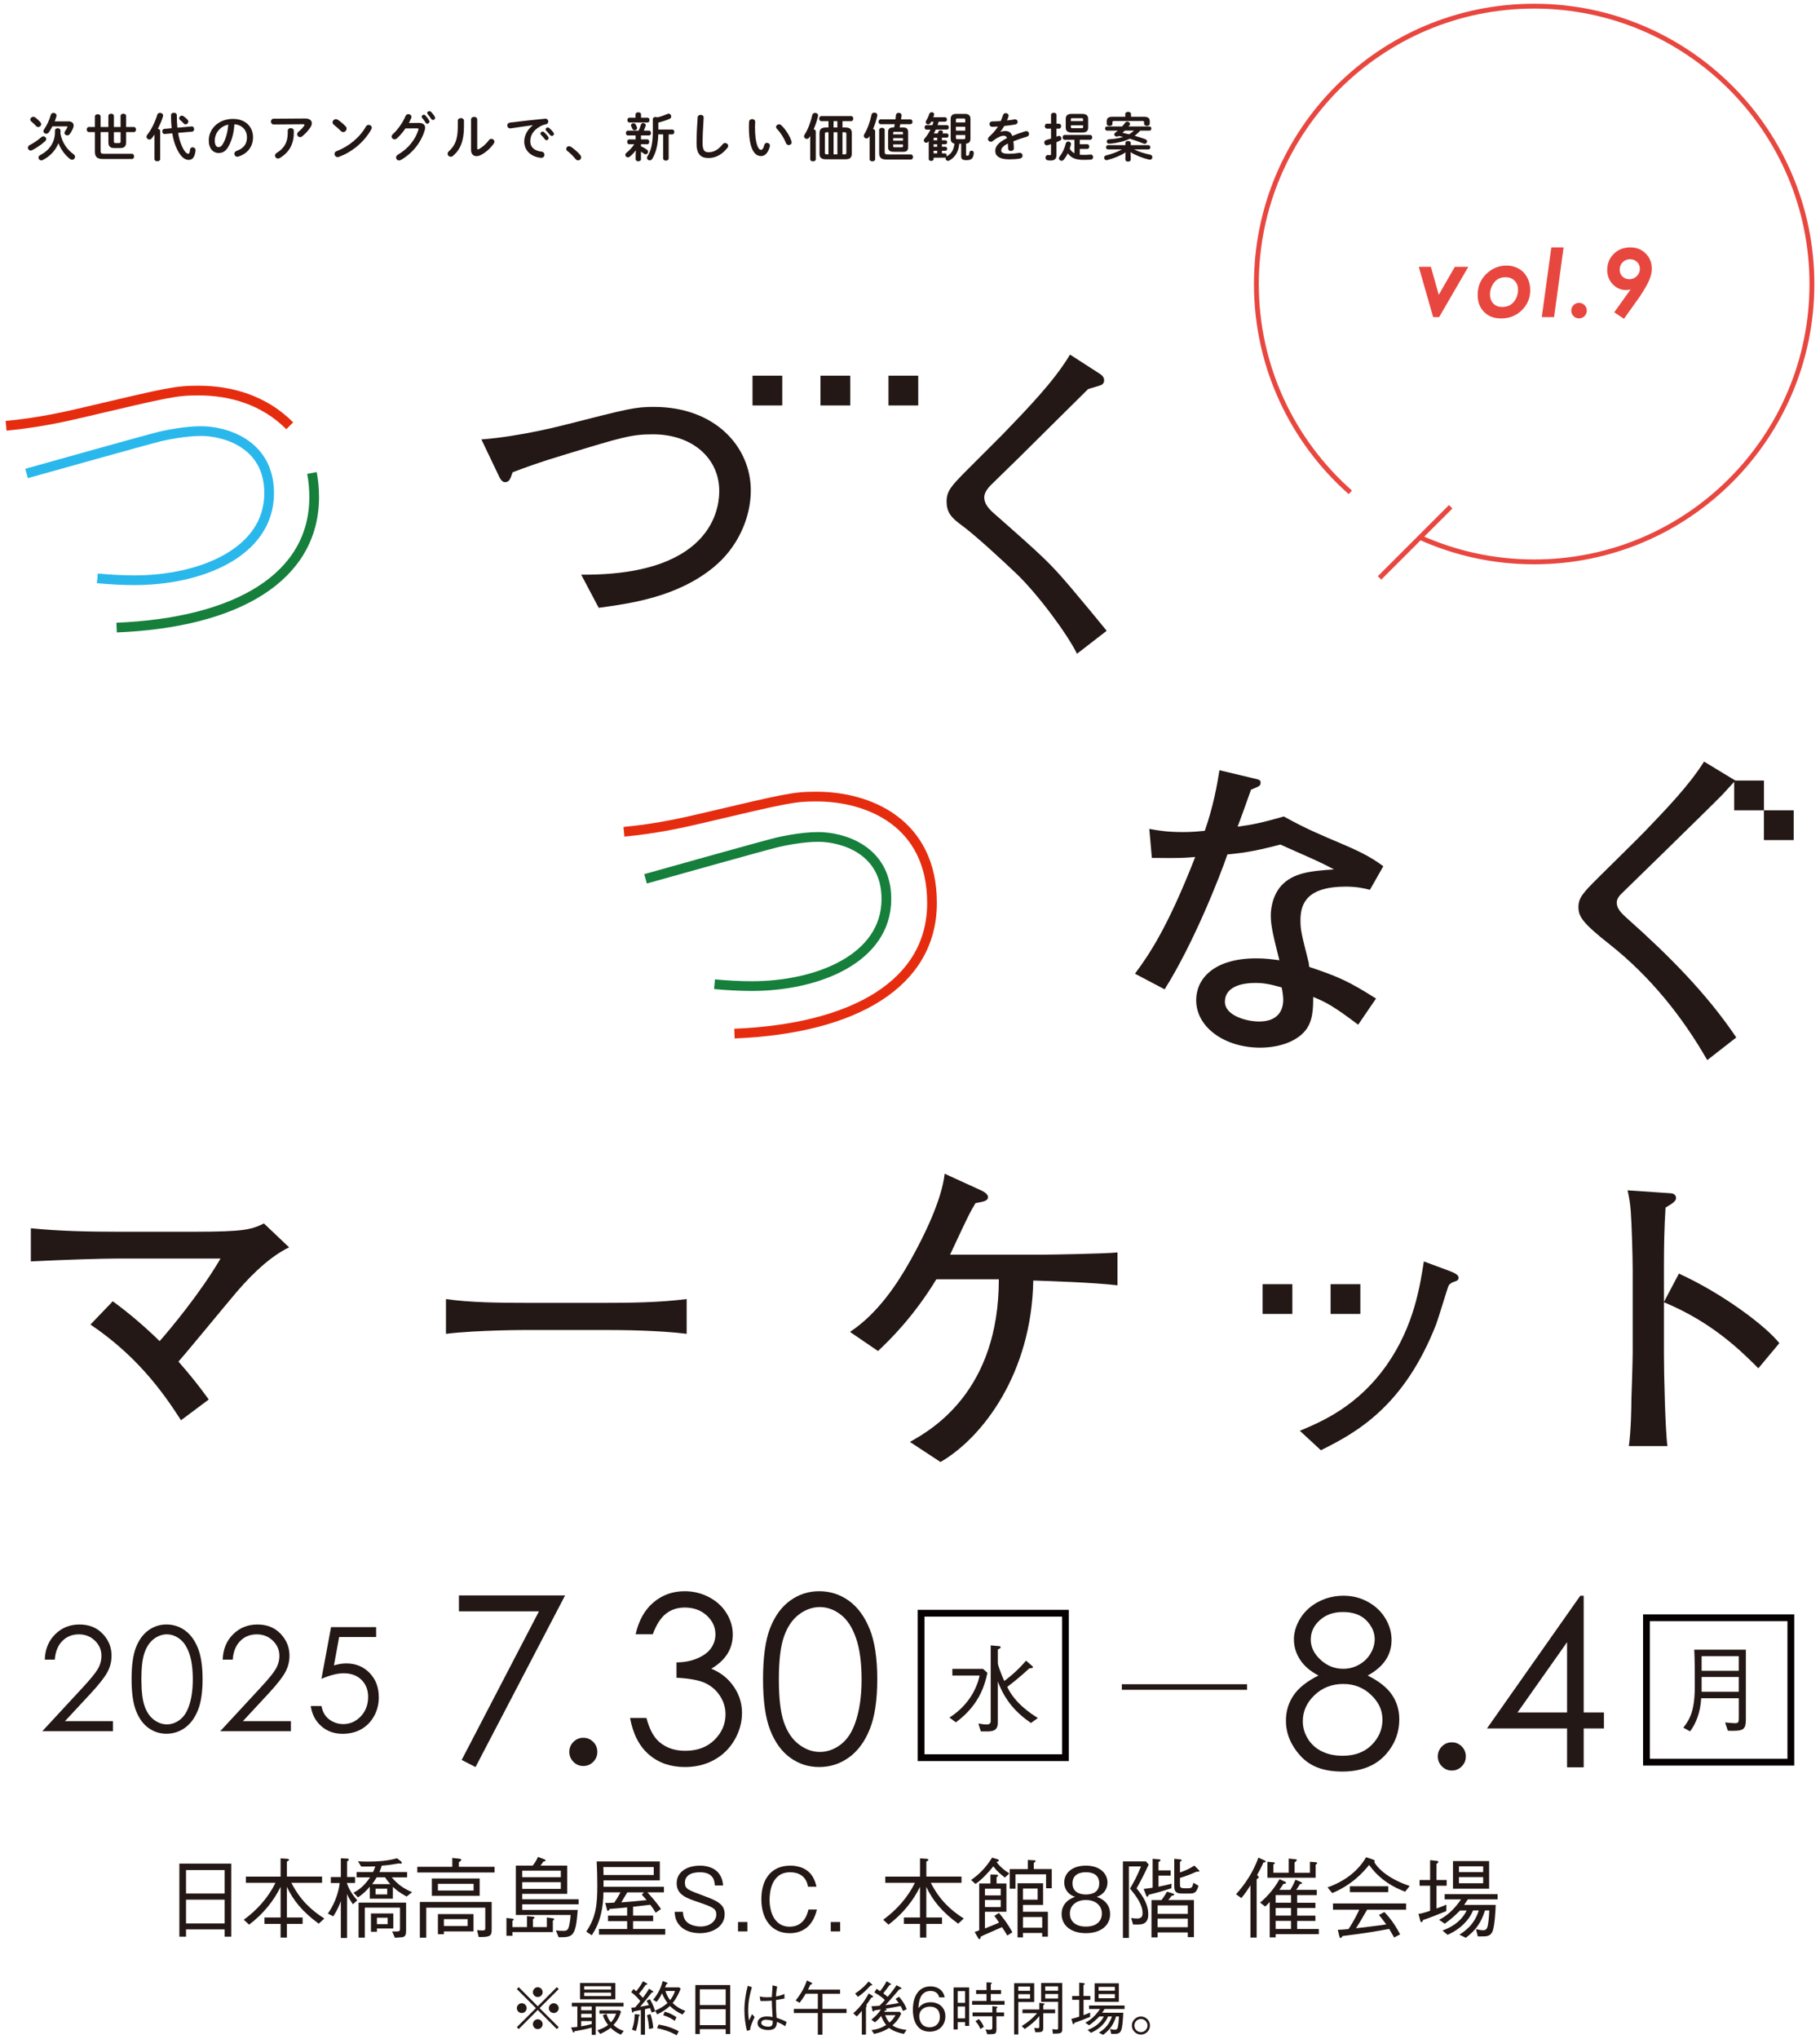 <?xml version="1.0" encoding="UTF-8"?>
<svg id="_レイヤー_1" data-name="レイヤー_1" xmlns="http://www.w3.org/2000/svg" version="1.1" viewBox="0 0 750 840">
  <!-- Generator: Adobe Illustrator 29.6.1, SVG Export Plug-In . SVG Version: 2.1.1 Build 9)  -->
  <defs>
    <style>
      .st0 {
        fill: #060001;
      }

      .st1 {
        stroke: #157f3b;
      }

      .st1, .st2, .st3, .st4, .st5 {
        fill: none;
        stroke-miterlimit: 10;
      }

      .st1, .st4, .st5 {
        stroke-width: 4px;
      }

      .st2 {
        stroke: #e8473f;
        stroke-width: 2px;
      }

      .st6 {
        fill: #231815;
      }

      .st3 {
        stroke: #231815;
        stroke-width: 2.3px;
      }

      .st4 {
        stroke: #e62c0f;
      }

      .st7 {
        fill: #e8473f;
      }

      .st5 {
        stroke: #2ab8ec;
      }

      .st8 {
        fill: #221714;
      }
    </style>
  </defs>
  <g>
    <path class="st2" d="M556.46,202.83c-23.74-20.97-38.72-51.65-38.72-85.82,0-63.22,51.25-114.47,114.47-114.47s114.46,51.25,114.46,114.47-51.25,114.47-114.46,114.47c-16.87,0-32.88-3.65-47.3-10.2"/>
    <line class="st2" x1="597.81" y1="208.78" x2="568.5" y2="238.08"/>
    <g>
      <path class="st7" d="M584.66,109.92h4.99l3.24,11.52,6.64-11.52h5.54l-12.02,20.72h-2.47l-5.92-20.72Z"/>
      <path class="st7" d="M620.8,109.39c1.84,0,3.51.43,5.02,1.28s2.68,2.06,3.51,3.62c.84,1.56,1.26,3.31,1.26,5.26,0,3.22-1.15,5.97-3.45,8.24-2.3,2.27-5.14,3.4-8.53,3.4-2.95,0-5.29-.89-7.05-2.68-1.75-1.78-2.63-4.12-2.63-7,0-3.48,1.19-6.37,3.56-8.66s5.14-3.45,8.3-3.45ZM620.45,114.2c-2.08,0-3.67.75-4.78,2.24-1.11,1.49-1.66,3.11-1.66,4.85,0,1.55.45,2.8,1.36,3.74.91.95,2.11,1.42,3.62,1.42,2.14,0,3.77-.72,4.89-2.16,1.12-1.44,1.68-3.09,1.68-4.94,0-1.52-.47-2.76-1.43-3.71-.95-.95-2.18-1.43-3.69-1.43Z"/>
      <path class="st7" d="M639.27,101.92h5.07l-3.92,28.72h-5.07l3.93-28.72Z"/>
      <path class="st7" d="M650.7,124.77c.88,0,1.63.31,2.26.93.63.62.94,1.38.94,2.27s-.32,1.63-.94,2.26c-.63.63-1.38.94-2.26.94s-1.64-.31-2.27-.94c-.62-.63-.93-1.38-.93-2.26s.31-1.64.93-2.27c.62-.62,1.38-.93,2.27-.93Z"/>
      <path class="st7" d="M669.22,131.34l-4.02-2.68,6.74-9.41c-.67.17-1.28.25-1.83.25-2.15,0-3.98-.79-5.5-2.38s-2.29-3.55-2.29-5.9c0-2.65.9-4.87,2.69-6.64,1.79-1.77,4.07-2.66,6.86-2.66,2.53,0,4.63.84,6.3,2.52,1.68,1.68,2.51,3.74,2.51,6.18,0,.98-.13,1.92-.38,2.84-.38,1.32-.9,2.58-1.56,3.77-1.18,2.16-2.4,4.12-3.66,5.88l-5.87,8.23ZM671.43,115.02c1.19,0,2.21-.42,3.07-1.26.85-.84,1.27-1.84,1.27-3.01s-.39-2.06-1.17-2.82c-.78-.76-1.74-1.14-2.88-1.14-1.21,0-2.22.42-3.04,1.25-.82.83-1.23,1.86-1.23,3.08,0,1.1.38,2.03,1.13,2.78.75.75,1.7,1.12,2.85,1.12Z"/>
    </g>
  </g>
  <g>
    <g>
      <path class="st6" d="M294.03,233.72c-14.98,12.22-33.89,14.85-47.3,16.68l-7.23-13.66c56.89.52,56.89-30.61,56.89-34.55,0-13.14-10.77-23.26-27.33-23.26-8.8,0-12.75,1.18-35.6,8.15-11.43,3.41-16.95,5.51-22.21,7.48-1.05,3.02-1.44,4.07-3.15,4.07-.79,0-1.58-.52-2.5-2.49l-7.22-15.11c15.9-1.19,32.98-5.65,35.08-6.18,25.36-6.43,28.12-7.22,35.99-7.22,25.36,0,39.95,16.55,39.95,34.42,0,11.43-5.52,23.65-15.38,31.67Z"/>
      <path class="st6" d="M443.82,269.33c-4.07-8.28-16.29-24.7-24.96-32.98-6.17-5.91-16.95-15.77-22.07-19.58-4.73-3.41-6.7-5.52-6.7-10.25,0-4.2,1.97-6.3,7.36-11.82,2.5-2.5,13.53-13.53,15.76-15.77,9.99-10.38,21.16-21.81,27.73-32.85l11.82,7.62c1.05.66,2.24,1.44,2.24,3.02,0,.78-.4,1.44-1.05,1.83-.79.4-4.73,1.45-5.52,1.71-8.93,8.8-15.24,15.11-28.51,28.25-3.03,3.02-8.54,8.28-11.04,10.78-2.62,2.49-3.28,4.2-3.28,5.65,0,2.49,1.71,4.46,3.55,6.17,21.68,19.05,23.52,20.89,32.19,31.01,5.12,6.04,11.17,13.4,14.71,17.74l-12.22,9.46Z"/>
      <path class="st6" d="M527.62,347.92c-11.82,3.15-16.68,3.55-21.81,4.07-3.02,8.8-13.79,36.4-25.88,55.58l-12.22-6.44c5.65-7.62,13.4-18.79,24.83-48.09-4.73.39-5.39.52-17.87.39l-1.05-11.95c3.68.66,7.23,1.31,13.93,1.31,3.68,0,6.17-.26,8.93-.52,3.42-9.72,5.13-19.05,6.04-24.96l13.79,3.28c2.9.66,3.16.79,3.16,1.84,0,1.31-.4,1.44-3.94,2.89-3.42,9.72-4.07,11.3-5.52,15.24,6.04-.79,9.85-1.58,19.05-4.2l-1.45,11.56ZM564.54,366.57c-2.62-.66-5.52-1.31-9.98-1.31-15.24,0-18.66,6.3-18.66,13.79,0,4.2.4,5.52,3.42,17.61,0,.13.13,1.44.26,1.7,12.22,4.07,16.42,6.04,27.46,13.01l-7.36,10.77c-10.25-7.75-13.4-9.33-18.53-11.43,0,4.99-.13,10.25-3.42,14.06-3.41,4.07-10.12,6.83-18.52,6.83-14.19,0-26.28-8.14-26.28-19.58,0-8.54,6.96-17.21,24.83-17.21,3.68,0,6.31.39,9.46.79-2.37-9.46-3.55-14.06-3.55-18.39,0-1.31.13-7.62,4.34-12.35,4.87-5.25,11.83-6.04,21.68-6.69-5.91-3.29-14.73-6.89-22.08-10.25l1.45-11.56c18.33,10.31,29.71,12.06,40.99,20.5l-5.52,9.72ZM528.15,406.78c-5.12-1.44-7.62-1.84-10.77-1.84-7.75,0-12.61,2.63-12.61,7.75,0,5.78,9.07,8.14,14.06,8.14,7.22,0,9.98-3.94,9.98-9.06,0-1.44-.4-3.94-.66-4.99Z"/>
      <path class="st6" d="M709.99,327.16c-6.57,6.7-42.05,41.25-42.18,41.38-1.31,1.45-1.57,2.5-1.57,3.28,0,1.97,1.05,3.68,4.2,6.44,16.68,14.85,32.58,30.62,45.06,49.14l-11.96,9.33c-10.38-18.13-23.65-34.55-40.07-47.56-11.56-9.07-13.01-11.69-13.01-15.51s1.97-5.91,8.01-11.95c3.02-3.02,16.69-16.42,19.45-19.31,8.67-9.07,18-18.66,24.31-28.65l12.88,7.81-5.13,5.6Z"/>
      <path class="st6" d="M97.06,532.8c-3.81,4.46-19.97,24.17-23.52,28.12,5.26,6.04,8.41,9.98,12.48,15.63l-11.43,8.54c-8.41-13.14-19.05-27.07-37.31-39.42l9.19-9.59c6.84,4.99,13.27,10.51,19.31,16.42,4.2-4.73,16.82-19.84,25.1-34.03h-41.78c-7.75,0-23.39.53-36.39,1.19v-13.66c11.43,1.18,24.18,1.44,35.87,1.44h31.27c21.02,0,23.78-.92,28.91-3.42l10.38,9.85c-9.46,4.47-18.39,14.58-22.07,18.92Z"/>
      <path class="st6" d="M248.42,547.91h-30.08c-1.71,0-21.41,0-34.56,1.58v-14.32c9.85,1.44,21.68,1.57,34.56,1.57h30.08c11.56,0,23.13-.13,34.55-1.57v14.32c-11.43-1.44-26.8-1.58-34.55-1.58Z"/>
      <path class="st6" d="M425.8,527.54c-.66,38.1-20.76,64.65-38.23,74.76l-12.61-8.28c8.93-4.99,36.65-20.76,36.65-67h-25.75c-9.59,15.76-19.58,25.36-24.04,29.56l-11.56-7.88c11.56-7.62,19.58-19.97,24.83-29.3,5.78-10.25,13.01-25.09,14.19-35.87l15.5,7.09c.52.26,2.36,1.31,2.36,2.49,0,1.71-1.97,1.97-5.12,2.5-2.23,3.68-2.89,4.99-8.54,17.08-.65,1.31-1.44,3.15-1.97,4.2h37.18c4.47,0,26.54-.4,31.8-.92v13.53c-10.51-1.19-27.2-1.71-34.68-1.97Z"/>
      <path class="st6" d="M599.5,527.94c-1.31.39-1.97.92-2.49,1.58-.4.65-4.2,13.4-5.13,15.9-13.27,34.03-32.98,44.8-47.56,52.03l-8.67-8.01c9.07-3.81,23.78-9.99,35.87-27.2,11.3-16.16,13.66-32.72,15.24-42.57l10.25,3.81c2.62.92,4.07,1.84,4.07,2.89,0,.92-.66,1.31-1.58,1.58Z"/>
      <path class="st6" d="M724.58,563.68c-7.09-7.09-18.92-18.92-38.89-27.2v21.81c0,7.75.53,30.75,1.44,37.45h-15.9c.92-6.57,1.05-16.55,1.05-19.31.14-3.02.53-16.29.53-19.05v-34.29c0-5.12-.4-19.18-.79-24.04-.27-3.41-.66-5.78-1.31-8.67l17.47,1.19c.79,0,2.5.26,2.5,1.97,0,1.31-1.44,2.23-4.33,3.94-.53,8.15-.66,16.29-.66,24.31v14.58l6.17-11.69c18.13,8.28,35.74,21.55,41.39,28.65l-8.67,10.38Z"/>
    </g>
    <g>
      <path class="st5" d="M10.94,195.06c9.05-2.49,47.1-13.26,55.21-15.29,2.03-.47,9.98-2.18,16.69-2.18,9.82,0,28.07,5.15,28.07,25.58,0,24.49-28.23,35.87-55.52,35.87-4.83,0-10.45-.31-15.28-.78"/>
      <path class="st4" d="M2.51,175.41c13.41-1.25,25.11-3.9,32.29-5.62,35.09-8.27,37.74-8.89,47.1-8.89,13.31,0,27.05,3.98,37.49,14.51h0"/>
      <path class="st1" d="M128.55,194.86c.59,3.05.92,6.33.92,9.87,0,33.06-31.81,51.78-81.42,53.81"/>
    </g>
    <path class="st4" d="M302.66,425.81c49.6-2.03,81.41-20.74,81.41-53.81s-26.05-43.83-47.57-43.83c-9.36,0-12.01.62-47.1,8.89-7.18,1.71-18.87,4.36-32.29,5.61"/>
    <path class="st1" d="M294.45,405.46c4.84.47,10.45.78,15.29.78,27.29,0,55.53-11.39,55.53-35.88,0-20.43-18.25-25.57-28.08-25.57-6.71,0-14.66,1.71-16.69,2.18-7.91,1.97-44.28,12.25-54.48,15.08"/>
    <g>
      <rect class="st6" x="310.1" y="154.77" width="12.26" height="12.26"/>
      <rect class="st6" x="338.11" y="154.77" width="12.26" height="12.26"/>
      <rect class="st6" x="366.13" y="154.77" width="12.26" height="12.26"/>
    </g>
    <g>
      <rect class="st6" x="714.64" y="321.56" width="12.26" height="12.26"/>
      <rect class="st6" x="726.9" y="333.82" width="12.26" height="12.26"/>
    </g>
    <g>
      <rect class="st6" x="520.3" y="529.04" width="12.26" height="12.26"/>
      <rect class="st6" x="548.32" y="529.04" width="12.26" height="12.26"/>
    </g>
  </g>
  <g>
    <path class="st6" d="M92.56,797.85v-3h-15.9v3h-2.75v-30.1h21.39v30.1h-2.75ZM92.56,770.39h-15.9v9.68h15.9v-9.68ZM92.56,782.6h-15.9v9.79h15.9v-9.79Z"/>
    <path class="st6" d="M131.35,792.5c-6.76-4.95-10.55-9.65-13.12-15.18v12.61h6.47v2.64h-6.47v5.64h-2.6v-5.64h-6.65v-2.64h6.65v-12.61c-2.78,5.67-7.01,11.06-12.97,15.57l-2.21-2.02c5.49-3.97,10.08-9.14,13.08-15.21h-12.21v-2.56h14.31v-7.52l2.71.18c.14.04.76.07.76.36,0,.33-.36.51-.87.79v6.18h14.49v2.56h-12.65c3.61,7.08,8.2,11.31,13.59,14.71l-2.31,2.13Z"/>
    <path class="st6" d="M145.43,784.48c-1.3-1.84-1.81-2.82-2.42-4.23v18.14h-2.56v-15.21c-.65,1.84-1.41,3.65-3.11,6.29l-2.24-1.12c2.17-3.04,4.34-7.73,4.88-12.61h-3.65v-2.46h4.12v-7.73l2.71.14c.4.04.58.22.58.4,0,.22-.07.29-.72.79v6.39h3.29v2.46h-3.4c.94,2.64,2.13,4.66,4.34,7.15l-1.81,1.59ZM167.54,781.3c-2.89-1.55-4.45-2.89-5.64-3.97v4.88h-9.5v-4.95c-1.73,1.99-3,3.14-4.88,4.41l-1.84-1.95c1.19-.61,3.94-2.02,6.83-6.32h-5.56v-2.17h6.76c.29-.58.54-1.08.94-2.35-1.81.07-3.4.11-5.82.07l-1.3-2.17c.79.07,1.95.14,3.87.14,4.12,0,8.24-.25,12.21-1.37l1.59,1.23c.25.18.36.43.36.65,0,.25-.18.36-.43.36-.14,0-.29-.04-.69-.14-2.38.4-4.73.79-7.15.94-.14.58-.29,1.16-.94,2.64h11.42v2.17h-6.32c2.46,3,5.06,4.7,8.38,6.11l-2.28,1.81ZM165.48,798.1l-2.75.18-1.12-2.6c.4,0,.83.04,1.41.04,1.81,0,1.81-.25,1.81-1.37v-8.46h-14.49v12.36h-2.57v-14.42h19.58v11.35c0,1.27,0,2.82-1.88,2.93ZM155.33,794.49v1.34h-2.46v-7.55h9.21v6.21h-6.76ZM158.69,773.39h-3.47c-1.01,1.7-1.41,2.2-1.88,2.82h7.52c-.47-.51-.97-1.01-2.17-2.82ZM159.56,778.08h-4.8v2.35h4.8v-2.35ZM159.74,790.04h-4.41v2.64h4.41v-2.64Z"/>
    <path class="st6" d="M171.97,771.4v-2.35h14.42v-3.65l2.93.33c.22.04.76.11.76.47,0,.33-.25.47-.98.94v1.92h14.71v2.35h-31.83ZM201.53,797.56c-.87.4-2.02.43-4.26.43l-.69-2.82c.83.04,1.84.11,2.24.11,1.16,0,1.16-.25,1.16-1.41v-7.98h-24.32v12.36h-2.64v-14.71h29.59v11.06c0,1.37,0,2.46-1.08,2.96ZM177.97,781.01v-7.12h19.69v7.12h-19.69ZM195.17,776.06h-14.71v2.78h14.71v-2.78ZM182.92,795.68v1.16h-2.46v-8.31h14.67v7.15h-12.21ZM192.71,790.62h-9.79v2.82h9.79v-2.82Z"/>
    <path class="st6" d="M225.36,789.93l2.35.32c.36.04.65.14.65.4s-.11.32-.54.58v4.73h-16.66v1.52h-2.46v-7.33l2.35.25c.47.04.65.22.65.43s-.25.36-.54.43v2.64h6v-4.52l2.35.22c.36.04.76.07.76.36s-.4.51-.65.65v3.29h5.74v-3.97ZM233.75,768.58v11.63h-18.54v2.24h23.23v2.06h-23.23v2.31h22.87c-.83,11.24-2.1,11.27-7.88,11.27l-1.12-2.82c.9.11,2.17.18,3.11.18,1.66,0,2.02-.58,2.42-2.49.07-.36.4-1.92.54-4.05h-22.58v-20.34h6.94c.9-1.16,1.45-1.95,2.17-3.58l2.35.87c.22.07.79.29.79.61,0,.29-.33.33-.94.47-.4.65-.65,1.01-1.16,1.62h11.02ZM231.11,773.35v-2.71h-15.9v2.71h15.9ZM231.11,778.16v-2.75h-15.9v2.75h15.9Z"/>
    <path class="st6" d="M246.81,797.02v-2.35h11.63v-3.21h-7.88v-2.28h7.88v-3.4c-.69.07-3.87.4-4.52.43-1.12.11-1.84.14-2.71.22-.14.29-.36.79-.69.79-.22,0-.29-.18-.4-.58l-.72-2.71c.79.04,1.12.07,3.72-.11,1.08-1.52,1.95-3.04,2.56-4.23h-7.01c0,3-.32,5.96-1.01,8.85-.9,3.76-2.13,6.25-3.79,8.82l-2.28-1.48c4.05-6.04,4.55-11.17,4.55-19.12,0-3.25-.07-6.54-.25-9.79h26.02v7.8h-23.2v2.64h24.89v2.28h-6.79c3.76,4.15,4.95,5.93,5.56,6.87l-2.17,1.52c-.72-1.27-1.19-1.92-2.24-3.29-2.67.33-3.11.36-7.08.83v3.65h8.28v2.28h-8.28v3.21h13.26v2.35h-27.35ZM269.4,769.16h-20.78c.07,1.55.07,1.73.07,3.29h20.71v-3.29ZM264.48,780.54l.87-.94h-6.87c-.4.65-2.13,3.54-2.46,4.12,2.85-.22,5.74-.43,10.44-.94-.11-.11-1.12-1.37-1.99-2.24Z"/>
    <path class="st6" d="M288.32,796.4c-2.21,0-6.36-.47-8.82-3.9-1.3-1.84-1.41-3.65-1.48-4.91h3.4c.07,1.08.22,3.18,2.02,4.55,1.77,1.3,4.19,1.52,5.24,1.52,4.23,0,6.5-2.56,6.5-4.91s-1.19-3.04-7.19-5.06c-5.17-1.73-9.14-3.11-9.14-7.84s4.26-7.26,9.65-7.26c1.73,0,5.93.36,8.06,3.65,1.16,1.81,1.34,3.58,1.41,4.52h-3.4c-.11-1.73-.4-5.46-6.18-5.46-4.08,0-6.14,1.7-6.14,4.3s1.19,2.96,7.77,5.42c5.78,2.13,8.6,3.54,8.6,7.59,0,4.88-4.7,7.8-10.3,7.8Z"/>
    <path class="st6" d="M304.13,795.68v-3.87h3.87v3.87h-3.87Z"/>
    <path class="st6" d="M325.3,796.4c-7.59,0-11.56-6.14-11.56-13.98s3.76-13.84,11.96-13.84c1.77,0,6.4.36,8.93,4.16,1.23,1.84,1.59,3.5,1.81,4.52h-3.47c-.79-4.84-4.52-5.96-7.34-5.96-7.98,0-8.49,8.74-8.49,11.24-.04,5.1,2.02,11.2,8.24,11.2s7.44-5.74,7.77-7.08h3.47c-1.26,5.49-4.59,9.76-11.31,9.76Z"/>
    <path class="st6" d="M342.35,795.68v-3.87h3.87v3.87h-3.87Z"/>
    <path class="st6" d="M394.84,792.5c-6.76-4.95-10.55-9.65-13.12-15.18v12.61h6.47v2.64h-6.47v5.64h-2.6v-5.64h-6.65v-2.64h6.65v-12.61c-2.78,5.67-7.01,11.06-12.97,15.57l-2.2-2.02c5.49-3.97,10.08-9.14,13.08-15.21h-12.21v-2.56h14.31v-7.52l2.71.18c.14.04.76.07.76.36,0,.33-.36.51-.87.79v6.18h14.49v2.56h-12.65c3.61,7.08,8.2,11.31,13.59,14.71l-2.31,2.13Z"/>
    <path class="st6" d="M400.17,774.5c3.51-2.46,6.04-5.06,8.67-9.21l2.21.65c.18.07.58.22.58.51,0,.32-.43.43-.79.54-.07.07-.07.11-.11.18,1.37,1.88,3.25,3.4,5.2,4.62l-1.81,1.7c-1.59-1.23-3.04-2.35-4.8-4.62-1.77,2.35-5.2,5.93-7.34,7.23l-1.81-1.59ZM403.53,775.91h4.62v-3.65l2.28.04c.25,0,.9.04.9.4,0,.11-.07.18-.65.65v2.57h4.05v11.67h-8.85v6.87s2.82-1.12,3.22-1.3c1.37-.54,1.91-.79,2.6-1.12-.94-1.41-1.23-1.88-1.95-2.75l1.88-1.23c1.59,1.73,3.97,4.99,5.56,7.98l-2.1,1.34c-.58-1.01-.98-1.63-2.17-3.47-.9.4-4.95,2.17-5.75,2.53-.97.4-1.7.76-2.96,1.34-.18.72-.29,1.08-.61,1.08-.22,0-.43-.25-.62-.61l-1.34-2.38c.4-.07.58-.11,1.88-.65v-19.29ZM412.38,778.08h-6.5v2.75h6.5v-2.75ZM412.38,782.71h-6.5v2.93h6.5v-2.93ZM426.08,766.38c.4.04.69.04.69.25,0,.33-.43.62-.76.83v2.53h7.41v7.91h-2.35v-5.74h-12.61v5.93h-2.35v-8.09h7.44v-3.76l2.53.14ZM421.56,798.14h-2.24v-22.29h10.52v8.92h-8.28v2.82h10.26v10.26h-2.35v-1.52h-7.91v1.81ZM427.6,782.6v-4.59h-6.04v4.59h6.04ZM429.48,789.75h-7.91v4.41h7.91v-4.41Z"/>
    <path class="st6" d="M447.49,796.4c-6.47,0-10.01-3.43-10.01-7.84,0-5.1,4.26-6.65,5.53-7.12-2.86-.9-4.45-3.25-4.45-5.89,0-3.9,3.18-6.97,8.93-6.97s8.89,3.22,8.89,6.97c0,2.56-1.52,4.95-4.41,5.89,1.26.47,5.49,2.02,5.49,7.12,0,4.52-3.65,7.84-9.97,7.84ZM447.49,782.74c-3.87,0-6.61,2.17-6.61,5.6,0,2.6,1.73,5.35,6.61,5.35s6.58-2.75,6.58-5.35c0-3.25-2.49-5.6-6.58-5.6ZM447.49,771.29c-2.57,0-5.53.94-5.53,4.59s3,4.59,5.53,4.59,5.49-.87,5.49-4.59-2.96-4.59-5.49-4.59Z"/>
    <path class="st6" d="M468.37,777.94c2.35,2.89,4.81,6.29,4.81,10.73,0,1.45-.29,3.22-2.17,3.9-.87.33-2.71.29-4.08.25l-.79-2.67c.69.11,1.59.22,2.46.22,2.06,0,2.24-1.27,2.24-2.21,0-3.36-2.31-6.68-5.17-10.12,1.37-2.35,2.93-5.09,4.52-9.14h-4.99v29.45h-2.46v-31.51h9.5l1.12,1.3c-1.99,4.3-3.29,6.79-4.99,9.79ZM482.68,777.9c-3.5,1.16-6.03,1.88-9.32,2.67-.11.33-.25.83-.58.83-.18,0-.32-.18-.47-.54l-1.01-2.71c.94-.07,1.19-.11,3.69-.47v-11.92l2.46.22c.51.04.79.14.79.4,0,.29-.36.47-.83.69v3.47h4.99v2.17h-4.99v4.55c2.89-.58,3.87-.83,5.38-1.23l-.11,1.88ZM489.47,798.06v-1.95h-12.43v2.02h-2.53v-15.36h4.12c.94-1.27,1.52-2.1,2.28-3.47l2.49.79c.22.07.47.18.47.4,0,.29-.33.4-1.05.51-.61.83-.79,1.05-1.41,1.77h10.59v15.28h-2.53ZM489.47,784.95h-12.43v3.5h12.43v-3.5ZM489.47,790.4h-12.43v3.54h12.43v-3.54ZM493.77,771.11c-.11,0-.4-.04-.65-.07-2.17.98-4.01,1.73-6.87,2.6v2.46c0,1.27,0,1.81,1.95,1.81h1.08c1.84,0,2.02-.22,2.53-2.28l2.06,1.23c-.83,3.21-2.1,3.21-3.79,3.21h-2.6c-2.1,0-3.58-.14-3.58-2.93v-11.38l2.35.25c.4.04.69.07.69.36,0,.25-.29.43-.69.65v4.37c2.2-.76,3.83-1.48,5.93-2.82l1.77,1.77c.11.11.29.29.29.47s-.25.29-.47.29Z"/>
    <path class="st6" d="M520.63,767.28c-.62,1.48-1.66,3.54-2.6,5.17.29.29.65.61.65.9,0,.33-.43.58-.83.83v24.03h-2.56v-21.54c-.72,1.27-2.71,4.12-3.76,5.28l-2.17-1.59c3.87-4.3,7.12-9.25,9.21-15.07l2.57,1.16c.11.04.43.18.43.43,0,.32-.43.36-.94.4ZM525.69,796.8v1.34h-2.46v-14.6c-.69.79-1.05,1.19-1.88,1.88l-2.06-1.59c2.82-2.46,5.6-5.38,7.99-9.68l2.24,1.05c.18.07.43.25.43.51,0,.36-.58.36-1.05.36-.29.47-.65,1.05-1.7,2.49h4.52c1.01-1.62,1.59-2.89,2.13-4.19l2.2.94c.07.04.54.22.54.51,0,.25-.65.29-.9.33-.51.9-.9,1.55-1.55,2.42h8.49v2.17h-8.09v3.14h7.52v2.17h-7.52v3.14h7.52v2.17h-7.52v3.32h8.93v2.13h-17.78ZM542.17,768.15v5.42h-19.87v-6.58l2.6.22c.29.04.43.22.43.36,0,.22-.11.25-.58.51v3.43h6.32v-5.85l2.82.32c.36.04.54.18.54.33,0,.18-.62.72-.94.97v4.23h6.32v-4.52l2.42.18c.18.04.58.14.58.4s-.43.47-.65.58ZM532.01,780.72h-6.32v3.14h6.32v-3.14ZM532.01,786.03h-6.32v3.14h6.32v-3.14ZM532.01,791.34h-6.32v3.32h6.32v-3.32Z"/>
    <path class="st6" d="M579.04,779.31c-3.29-1.23-6.43-2.89-9.18-5.06-2.17-1.7-4.08-3.72-5.67-5.96-2.38,2.96-6.87,8.09-15.18,11.6l-1.95-2.35c7.55-2.67,12.79-7.08,15.9-12.43l2.75.94c.43.14.79.29.79.65,0,.18-.07.29-.14.47,2.06,3.58,7.26,7.37,14.56,9.79l-1.88,2.35ZM563.36,786.75c-2.28,4.01-3.69,6.29-4.55,7.62,3.29-.4,6.97-.79,10.12-1.23.98-.14,1.66-.25,2.31-.36-1.7-2.31-2.13-2.85-3-3.87l2.24-1.23c1.95,2.06,4.05,4.59,6.5,9.21l-2.46,1.3c-1.55-2.71-1.66-2.85-2.06-3.54-4.62.87-9.94,1.81-19.22,2.93-.22.36-.54.83-.76.83-.33,0-.47-.43-.54-.69l-.65-2.71c1.16,0,1.88-.07,4.41-.29,2.24-3.29,3.9-6.83,4.45-7.98h-10.84v-2.57h30.13v2.57h-16.08ZM556.28,779.49v-2.42h15.79v2.42h-15.79Z"/>
    <path class="st6" d="M591.97,776.85v9.39c2.35-.87,3.04-1.12,4.05-1.59v2.64c-3.14,1.3-6.36,2.6-9.61,3.69-.14.47-.29.87-.65.87s-.47-.47-.58-.94l-.65-2.49c.79-.04,1.23-.07,4.8-1.23v-10.33h-4.34v-2.35h4.34v-8.2l2.57.29c.18,0,.83.07.83.47,0,.25-.18.4-.76.76v6.68h4.19v2.35h-4.19ZM604.9,782.45c-.51.79-1.34,2.02-1.55,2.31h13.01c-.07,2.38-.43,9.14-1.41,11.13-.9,1.84-2.57,1.84-4.05,1.84h-1.92l-.72-3c.65.18,1.84.47,2.86.47.61,0,1.55,0,1.95-1.77.22-1.01.51-3.04.65-6.39h-1.77c-1.55,4.8-3.43,7.84-7.91,11.27l-2.64-1.3c2.21-1.41,6.11-3.97,7.99-9.97h-2.35c-1.01,2.28-2.02,3.76-3.79,5.53-2.6,2.6-5.46,3.94-6.72,4.52l-2.1-1.77c2.46-.9,7.44-3.04,9.97-8.27h-2.71c-2.02,2.02-3.79,3.61-6.32,5.46l-2.35-1.62c3.76-1.84,6.69-4.95,9.07-8.42h-6.76v-2.13h21.82v2.13h-12.25ZM598.76,778.08v-11.38h14.89v11.38h-14.89ZM611.19,768.87h-9.97v2.38h9.97v-2.38ZM611.19,773.31h-9.97v2.53h9.97v-2.53Z"/>
    <path class="st6" d="M213.76,835.91l-.78-.78,7.88-7.85-7.88-7.85.78-.78,7.85,7.88,7.85-7.88.78.78-7.88,7.85,7.88,7.85-.78.78-7.85-7.88-7.85,7.88ZM217.03,827.29c0,1.09-.9,2.01-2.01,2.01s-2.04-.9-2.04-2.01.92-2.01,2.04-2.01,2.01.92,2.01,2.01ZM223.62,820.7c0,1.07-.87,2.01-2.01,2.01s-2.01-.92-2.01-2.01.92-2.04,2.01-2.04,2.01.92,2.01,2.04ZM223.62,833.88c0,1.09-.87,2.04-2.01,2.04s-2.01-.92-2.01-2.04.92-2.01,2.01-2.01,2.01.92,2.01,2.01ZM230.23,827.29c0,1.09-.9,2.01-2.04,2.01s-2.01-.9-2.01-2.01.92-2.01,2.01-2.01,2.04.92,2.04,2.01Z"/>
    <path class="st6" d="M245.49,826.61v11.68h-1.65v-3c-2.06.61-4.97,1.19-7.05,1.5-.1.22-.22.58-.41.58-.12,0-.27-.19-.44-.61l-.61-1.53c.75-.03,1.65-.07,2.59-.24v-8.38h-2.28v-1.53h21.32v1.53h-11.49ZM239.02,823.63v-6.69h14.56v6.69h-14.56ZM243.84,826.61h-4.34v1.55h4.34v-1.55ZM243.84,829.61h-4.34v1.55h4.34v-1.55ZM243.84,832.62h-4.34v2.16c1.57-.27,2.81-.56,4.34-.92v-1.24ZM251.81,818.27h-11.07v1.36h11.07v-1.36ZM251.81,820.89h-11.07v1.43h11.07v-1.43ZM255.84,838.22c-1.92-.85-3.2-1.87-4.22-2.84-1.6,1.36-3.46,2.16-4.29,2.52l-1.14-1.46c1.55-.56,3.1-1.21,4.41-2.21-1.02-1.31-1.74-2.57-2.16-4.09l1.48-.49c.29,1.04.75,2.23,1.82,3.49.78-.82,1.55-1.82,2.16-3.59h-6.88v-1.38h8.31l.58.61c-.82,2.47-1.62,3.83-3.1,5.45,1.65,1.48,3,2.06,4.24,2.45l-1.21,1.53Z"/>
    <path class="st6" d="M261.06,819.41c.22.17.68.56,1.12.92,1.7-2.08,2.33-3.27,2.79-4.14l1.55.89c.14.07.27.15.27.27,0,.17-.14.29-.7.31-.97,1.48-1.72,2.45-2.79,3.68.7.68.92.92,1.62,1.72,1.31-1.74,2.01-2.91,2.57-3.78l1.55,1.02s.24.15.24.27c0,.17-.27.19-.63.24-1.75,2.18-4.07,5.02-4.85,5.91.85-.12,3.03-.56,3.59-.7-.44-.92-.73-1.4-.97-1.74l1.38-.7c.7,1.14,1.43,2.5,2.21,5.04l-1.5.46c-.17-.53-.24-.82-.61-1.82-.34.07-1.91.41-2.11.46v10.52h-1.7v-10.18c-.48.1-2.54.49-2.96.58-.17.36-.24.48-.44.48s-.22-.19-.24-.31l-.29-1.7c.24-.03,1.02-.07,1.6-.15.65-.73,1.55-1.82,2.11-2.57-1.43-1.82-2.62-2.81-3.76-3.66l.94-1.33ZM260.41,836.13c.53-1.43,1.09-3.25,1.14-6.37l1.7.17c.29.02.39.14.39.24,0,.14-.14.24-.41.44-.22,2.06-.51,4.14-1.21,6.11l-1.6-.58ZM268.06,829.73c.61,1.94.97,3.64,1.14,5.77l-1.72.39c-.14-2.38-.44-3.97-.87-5.7l1.46-.46ZM280.49,819.34c-.87,2.08-1.87,4.12-3.29,5.86,1.28,1.24,2.79,2.33,5.23,3.22l-1.19,1.5c-2.3-1.09-3.76-2.16-5.19-3.51-1.36,1.24-2.84,2.28-5.23,3.46l-.82-1.58c2.33-.97,3.71-1.94,5.06-3.1-1.16-1.6-1.74-2.79-2.23-4.02-1.02,1.99-1.65,2.84-2.25,3.51l-1.45-.82c1.07-1.33,2.98-3.76,3.97-7.75l1.67.65c.1.05.36.15.36.31s-.17.24-.53.34c-.24.65-.31.82-.56,1.33h5.86l.58.58ZM271.41,834.05c3.8.65,6.23,1.65,8.31,2.76l-.87,1.65c-3.15-1.74-5.74-2.45-8.07-2.91l.63-1.5ZM273.93,828.74c1.45.41,2.91.97,4.85,2.28l-.75,1.5c-1.07-.78-2.3-1.53-4.72-2.33l.63-1.45ZM274.24,820.21c.27.95.7,2.16,1.89,3.8.99-1.31,1.57-2.38,2.01-3.8h-3.9Z"/>
    <path class="st6" d="M299.05,837.95v-2.01h-10.66v2.01h-1.84v-20.18h14.35v20.18h-1.84ZM299.05,819.53h-10.66v6.49h10.66v-6.49ZM299.05,827.72h-10.66v6.57h10.66v-6.57Z"/>
    <path class="st6" d="M307.83,836.62c-.82-2.86-1.07-6.4-1.07-8.51,0-3.39.51-6.76,1.38-10.03l1.7.56c-1.19,4.14-1.53,6.74-1.53,9.3,0,2.18.17,3.22.34,4.46.19-.41,1.09-2.28,1.26-2.64l1.07,1.19c-.24.51-.63,1.24-1.12,2.5-.63,1.65-.68,2.13-.78,2.86l-1.26.31ZM323.61,834.73c-1.84-1.14-2.64-1.45-3.46-1.77-.1,1.5-.29,3.35-3.59,3.35-1.72,0-4.38-.61-4.38-2.84,0-1.26.99-2.76,3.78-2.76.8,0,1.65.07,2.42.24-.27-4.63-.32-5.16-.32-6.76-1.77.17-3.71.19-4.68.14l-.31-1.84c.9.19,1.45.31,3.03.31.97,0,1.43-.02,1.96-.05.05-1.16.2-3.25.32-4.87l1.89.51c-.36,1.65-.46,3.51-.51,4.1,1.91-.34,2.76-.73,3.46-1.07l.07,1.89c-.85.17-1.77.36-3.54.63,0,1.74.02,4.21.27,7.32,1.21.39,2.35.78,4.14,1.7l-.56,1.77ZM315.73,832.06c-1.82,0-2.04.92-2.04,1.26,0,.99,1.41,1.6,2.91,1.6,1.84,0,1.87-1.02,1.82-2.45-1.14-.27-2.11-.41-2.69-.41Z"/>
    <path class="st6" d="M338.91,829.3v8.94h-1.89v-8.94h-9.89v-1.7h9.89v-6.25h-4.99c-1.19,1.99-2.06,3.12-2.52,3.73l-1.65-.94c2.38-2.91,3.76-5.67,4.68-8.26l1.72.87c.19.1.41.22.41.44,0,.27-.19.31-.75.46-.39.9-.58,1.28-.95,2.01h13.21v1.7h-7.27v6.25h9.94v1.7h-9.94Z"/>
    <path class="st6" d="M359.04,822.97c-.48.78-1.41,2.08-2.11,3.1.07.05.24.17.24.36,0,.1-.1.24-.32.53v11.22h-1.7v-9.76c-1.02,1.26-1.45,1.7-2.13,2.28l-1.4-1.29c2.25-1.99,4.36-4.38,6.37-8.19l1.46.92c.19.12.34.24.34.41,0,.27-.24.32-.75.41ZM358.77,817.93c-1.57,1.77-3.27,3.42-5.26,4.72l-1.11-1.41c2.62-1.7,4.24-3.37,5.55-4.92l1.21.99c.1.07.27.24.27.41,0,.29-.44.24-.65.19ZM372.07,828.43c-.27-.73-.51-1.29-.94-2.04-2.76.53-3.56.7-6.3,1.14.53.24.58.27.58.44,0,.14-.07.17-.73.34-.05.07-.27.41-.32.49h6.45l.56.78c-.95,1.94-1.84,3.29-3.59,4.8,1.33.99,3.22,1.57,5.81,1.89l-1.14,1.62c-1.57-.29-4.14-.95-6.06-2.45-2.37,1.5-4.36,2.08-6.2,2.45l-1.06-1.57c2.3-.24,4.04-.87,6.06-2.08-.9-1.09-1.55-2.4-2.08-3.73-.9,1.19-1.6,1.89-2.59,2.62l-1.43-1.09c1.36-1.12,2.96-2.54,3.9-4.22-1.43.24-1.6.27-2.67.41-.27.41-.29.46-.46.46-.2,0-.27-.17-.34-.51l-.39-1.7c.8,0,1.6-.03,3.34-.2,1.16-1.19,1.55-1.6,2.16-2.32-.48-.49-1.38-1.46-4.29-3.15l.87-1.46c.44.24.68.41,1.46.95,1.16-1.48,1.89-2.62,2.69-4.09l1.6.97c.22.12.22.24.22.29,0,.22-.24.27-.61.32-.75,1.04-1.16,1.6-2.57,3.39.58.44,1.58,1.24,1.82,1.45,2.23-2.71,3.03-3.83,3.61-4.8l1.7.94c.27.15.39.22.39.37,0,.27-.39.31-.92.39-.15.17-1.67,1.94-2.06,2.4-1.36,1.6-2.69,3.05-3.66,4.12,1.91-.24,3.8-.51,5.48-.87-.7-.97-1.07-1.43-1.31-1.72l1.45-.87c1.65,1.94,2.52,3.46,3.15,5.16l-1.58.7ZM364.76,830.19c.53,1.33,1.02,2.11,1.77,3.03.92-.78,1.67-1.57,2.52-3.03h-4.29Z"/>
    <path class="st6" d="M383.16,836.98c-6.06,0-6.98-5.86-6.98-8.94,0-6.3,2.86-9.72,7.27-9.72,2.28,0,5.19,1.07,5.84,4.51h-2.28c-.17-.68-.68-2.62-3.56-2.62-4.68,0-4.89,5.31-4.97,7.1.9-1.26,2.4-2.45,5.04-2.45,3.17,0,6.06,1.94,6.06,5.81,0,3.51-2.47,6.3-6.42,6.3ZM386.43,827.99c-.75-.99-2.01-1.33-3.22-1.33-2.23,0-4.39,1.28-4.39,4,0,1.79.97,4.51,4.27,4.51,2.52,0,4.22-1.62,4.22-4.29,0-.8-.17-1.96-.87-2.88Z"/>
    <path class="st6" d="M392.97,818.76h6.42v15.85h-1.7v-1.57h-3.03v3.03h-1.7v-17.3ZM397.69,820.28h-3.03v4.82h3.03v-4.82ZM397.69,826.61h-3.03v4.89h3.03v-4.89ZM406.54,816.67l1.74.1c.17,0,.46.03.46.24,0,.12-.1.22-.44.44v2.4h4.22v1.62h-4.22v2.86h5.67v1.57h-13.38v-1.57h5.94v-2.86h-4.29v-1.62h4.29v-3.17ZM400.79,829.06h8.14v-2.59l1.57.19c.39.05.56.07.56.27,0,.15-.05.17-.44.44v1.7h3.15v1.58h-3.15v5.5c0,1.04-.24,1.62-1.16,1.79-.41.07-1.74.1-2.62.1l-.7-1.96c.85.1,1.38.12,1.62.12,1.16,0,1.16-.39,1.16-1.07v-4.48h-8.14v-1.58ZM403.36,831.77c.65.68,1.33,1.55,2.08,3.2l-1.45.9c-.48-1.14-.92-1.94-2.01-3.22l1.38-.87Z"/>
    <path class="st6" d="M419.64,824.77v13.35h-1.72v-21.11h8.26v7.75h-6.54ZM424.48,818.39h-4.85v1.75h4.85v-1.75ZM424.48,821.54h-4.85v1.82h4.85v-1.82ZM429.91,829.37v6.06c0,1.74-.68,1.84-3.27,1.77l-.46-1.77c.8.07,1.33.12,1.48.12.61,0,.61-.29.61-.87v-4.12c-1.65,2.13-3.78,3.8-5.98,5.31l-1.26-1.19c2.69-1.65,4.55-3.29,6.35-5.31h-6.03v-1.53h6.93v-2.76l1.72.27c.19.02.46.1.46.29s-.32.31-.53.39v1.82h4.87v1.53h-4.87ZM433.88,837.8l-.22-1.84c.29.02,1.4.14,1.87.14.19,0,.51,0,.51-.58v-10.83h-7v-7.75h8.7v19c0,1.82-.73,1.82-3.85,1.87ZM436.04,818.32h-5.31v1.79h5.31v-1.79ZM436.04,821.45h-5.31v1.87h5.31v-1.87Z"/>
    <path class="st6" d="M446.52,823.87v6.3c1.58-.58,2.04-.75,2.71-1.07v1.77c-2.11.87-4.27,1.74-6.45,2.47-.1.31-.2.58-.44.58s-.31-.31-.39-.63l-.44-1.67c.53-.02.82-.05,3.22-.82v-6.93h-2.91v-1.57h2.91v-5.5l1.72.19c.12,0,.56.05.56.31,0,.17-.12.27-.51.51v4.48h2.81v1.57h-2.81ZM455.2,827.63c-.34.53-.9,1.36-1.04,1.55h8.72c-.05,1.6-.29,6.13-.95,7.46-.61,1.24-1.72,1.24-2.71,1.24h-1.29l-.48-2.01c.44.12,1.24.32,1.91.32.41,0,1.04,0,1.31-1.19.15-.68.34-2.04.44-4.29h-1.19c-1.04,3.22-2.3,5.26-5.31,7.56l-1.77-.87c1.48-.95,4.1-2.67,5.36-6.69h-1.57c-.68,1.53-1.36,2.52-2.54,3.71-1.74,1.74-3.66,2.64-4.51,3.03l-1.4-1.19c1.65-.61,4.99-2.04,6.69-5.55h-1.82c-1.36,1.36-2.54,2.42-4.24,3.66l-1.57-1.09c2.52-1.24,4.48-3.32,6.08-5.65h-4.53v-1.43h14.63v1.43h-8.21ZM451.08,824.69v-7.63h9.98v7.63h-9.98ZM459.41,818.51h-6.69v1.6h6.69v-1.6ZM459.41,821.49h-6.69v1.7h6.69v-1.7Z"/>
    <path class="st6" d="M473.89,834.46c0,2.04-1.67,3.71-3.73,3.71s-3.73-1.67-3.73-3.71,1.7-3.73,3.73-3.73,3.73,1.65,3.73,3.73ZM467.45,834.46c0,1.48,1.21,2.71,2.71,2.71s2.71-1.24,2.71-2.71-1.23-2.71-2.71-2.71-2.71,1.19-2.71,2.71Z"/>
  </g>
  <g>
    <path class="st8" d="M17.89,56.17c.62,0,1.16.49,1.16,1.1,0,.3-.15.62-.47.92-1.5,1.35-3.5,2.73-5.24,3.63-.26.13-.49.19-.71.19-.67,0-1.14-.56-1.14-1.14,0-.41.24-.84.77-1.12,1.61-.82,3.31-1.96,4.75-3.22.28-.26.6-.37.88-.37ZM12.49,49.25c0-.6.58-1.14,1.25-1.14.26,0,.52.06.77.26.6.45,1.48,1.22,2.08,1.89.26.3.37.6.37.88,0,.67-.6,1.2-1.22,1.2-.3,0-.6-.11-.84-.39-.64-.71-1.4-1.4-1.98-1.89-.3-.26-.43-.54-.43-.82ZM24.93,54.47c0,.21,0,.43-.02.64.75,3.7,2.71,6.51,5.37,8.4.47.32.64.73.64,1.1,0,.64-.54,1.2-1.22,1.2-.28,0-.58-.11-.88-.34-1.98-1.55-3.65-3.76-4.75-6.47-1.16,2.96-3.46,5.44-6.49,6.94-.19.09-.37.13-.56.13-.64,0-1.16-.56-1.16-1.14,0-.39.21-.77.75-1.05,3.78-1.98,6.04-5.24,6.04-9.54v-.54c0-.64.58-.97,1.14-.97s1.14.32,1.14.97v.67ZM28.07,49.98c1.48,0,2.28.67,2.28,1.72,0,.34-.09.73-.26,1.16-.3.73-.75,1.55-1.31,2.34-.3.41-.69.58-1.07.58-.6,0-1.14-.45-1.14-1.03,0-.19.06-.43.21-.64.41-.58.75-1.16.97-1.68.04-.09.06-.15.06-.21,0-.13-.11-.17-.34-.17h-5.87c-.45.9-.97,1.74-1.48,2.47-.3.41-.69.58-1.05.58-.62,0-1.18-.45-1.18-1.07,0-.21.09-.45.26-.71,1.18-1.68,2.19-3.89,2.77-5.95.17-.6.64-.86,1.12-.86.62,0,1.25.43,1.25,1.07,0,.09-.02.19-.04.3-.19.69-.43,1.4-.71,2.11h5.54Z"/>
    <path class="st8" d="M44.66,47.77c0-.62.58-.92,1.14-.92s1.14.3,1.14.92v4.55h2.75v-4.55c0-.62.58-.92,1.14-.92s1.14.3,1.14.92v4.55h3.2c.58,0,.88.52.88,1.05s-.3,1.05-.88,1.05h-3.2v4.17c0,1.78-.84,2.41-2.49,2.41h-2.32c-1.68,0-2.49-.62-2.49-2.41v-4.17h-3.2v7.8c0,.86.28,1.14,1.29,1.14h11.62c.58,0,.88.54.88,1.07s-.3,1.07-.88,1.07h-11.95c-2.45,0-3.33-.92-3.33-3.03v-8.06h-2.49c-.56,0-.86-.54-.86-1.05s.3-1.05.86-1.05h2.49v-4.3c0-.62.6-.95,1.18-.95s1.18.32,1.18.95v4.3h3.2v-4.55ZM46.94,54.43v3.78c0,.56.13.73.69.73h1.38c.56,0,.69-.17.69-.73v-3.78h-2.75Z"/>
    <path class="st8" d="M63.66,55.42c-.37.56-.75,1.1-1.14,1.57-.28.34-.62.49-.95.49-.62,0-1.2-.52-1.2-1.14,0-.26.09-.52.3-.79,1.7-2.11,3.27-5.35,4.12-8.23.17-.56.64-.82,1.14-.82.64,0,1.29.41,1.29,1.1,0,.11-.02.24-.06.37-.47,1.61-1.25,3.42-2.13,5.09.52.06.97.37.97.92v11.58c0,.58-.58.88-1.16.88s-1.18-.3-1.18-.88v-10.14ZM79.02,52.09h.09c.58,0,.88.56.88,1.12,0,.49-.24.97-.77,1.01l-5.82.52c.3,1.85.75,3.54,1.38,5.03,1.2,2.86,2.19,3.57,2.84,3.57.28,0,.54-.28.69-1.68.06-.67.56-.97,1.07-.97.58,0,1.2.41,1.2,1.14v.15c-.3,2.99-1.42,3.89-2.86,3.89-1.89,0-3.72-1.8-5.24-5.46-.67-1.61-1.16-3.44-1.48-5.48l-3.14.28h-.09c-.58,0-.88-.56-.88-1.1,0-.49.26-.97.77-1.01l3.07-.28c-.17-1.68-.26-3.48-.26-5.37,0-.67.6-.99,1.2-.99s1.2.32,1.2.99c0,1.83.06,3.54.24,5.16l5.91-.52ZM77.22,49.23c.26.28.39.58.39.84,0,.62-.56,1.16-1.16,1.16-.26,0-.54-.13-.77-.39-.45-.52-.92-.97-1.46-1.4-.26-.21-.39-.47-.39-.73,0-.54.52-1.07,1.12-1.07.24,0,.47.09.71.26.58.43,1.12.88,1.57,1.33Z"/>
    <path class="st8" d="M86.03,57.91c0-4.9,4.06-8.92,9.97-8.92,5.24,0,8.27,3.29,8.27,7.56,0,3.89-2.3,6.75-5.99,7.93-.17.06-.34.09-.49.09-.73,0-1.2-.6-1.2-1.22,0-.47.26-.95.9-1.18,3.05-1.1,4.28-2.94,4.28-5.61,0-2.81-1.91-5.13-5.18-5.37-.21,3.57-1.1,6.79-2.43,9.13-1.18,2.08-2.45,2.71-4.1,2.71-2.19,0-4.02-1.76-4.02-5.11ZM88.5,57.91c0,1.98.77,2.71,1.55,2.71.67,0,1.25-.34,1.87-1.44,1.1-1.91,1.89-4.68,2.15-7.84-3.2.62-5.56,3.39-5.56,6.57Z"/>
    <path class="st8" d="M125.7,48.82c1.89-.02,2.81.82,2.81,1.96,0,.49-.19,1.05-.56,1.63-.88,1.35-2.06,2.66-3.42,3.74-.3.24-.62.34-.9.34-.64,0-1.16-.54-1.16-1.18,0-.37.17-.75.6-1.1.88-.69,1.72-1.59,2.26-2.38.11-.15.15-.28.15-.39,0-.17-.15-.26-.49-.26l-12.2.09c-.75,0-1.14-.58-1.14-1.18s.39-1.18,1.14-1.18l12.91-.09ZM118.57,53.85c0-.71.62-1.07,1.25-1.07s1.25.37,1.25,1.07v1.01c0,4.58-2.02,7.97-5.67,10.18-.28.17-.56.26-.82.26-.71,0-1.25-.56-1.25-1.2,0-.41.24-.84.79-1.18,2.94-1.78,4.45-4.3,4.45-8.06v-1.01Z"/>
    <path class="st8" d="M142.44,52.07c.28.28.39.6.39.92,0,.73-.64,1.42-1.38,1.42-.32,0-.67-.13-.97-.43-.97-.97-1.98-1.87-2.92-2.6-.37-.28-.52-.62-.52-.97,0-.67.62-1.31,1.38-1.31.28,0,.56.09.86.28.99.67,2.15,1.61,3.16,2.69ZM151.9,51.44c.67,0,1.31.47,1.31,1.18,0,.21-.09.45-.21.69-3.07,5.39-7.95,9.28-13.28,11.3-.21.09-.41.11-.58.11-.77,0-1.29-.67-1.29-1.31,0-.47.24-.92.84-1.14,4.88-1.85,9.54-5.56,12.12-10.16.26-.47.69-.67,1.1-.67Z"/>
    <path class="st8" d="M172.49,50.63c1.78-.02,2.69.69,2.69,1.98,0,.34-.06.73-.19,1.14-1.48,5.01-5.16,9.56-9.84,12.16-.26.15-.49.19-.71.19-.71,0-1.22-.58-1.22-1.22,0-.41.24-.86.75-1.16,4.28-2.51,7.13-6.12,8.44-10.21.04-.11.06-.21.06-.3,0-.24-.17-.34-.58-.34l-4.81.04c-1.05,1.55-2.28,2.99-3.5,4.08-.32.3-.67.41-.99.41-.64,0-1.2-.49-1.2-1.14,0-.32.17-.69.54-1.03,2.04-1.85,4.06-4.75,5.18-7.39.24-.56.71-.82,1.18-.82.64,0,1.27.45,1.27,1.14,0,.15-.04.32-.11.49-.28.67-.6,1.33-.97,2.02l4.02-.04ZM173.77,48.05c0-.43.43-.79.9-.79.21,0,.45.09.64.3.54.58,1.12,1.33,1.5,2.02.11.17.15.34.15.52,0,.49-.43.86-.88.86-.28,0-.54-.15-.73-.47-.43-.75-.97-1.42-1.42-1.96-.13-.15-.17-.32-.17-.47ZM176.05,46.54c0-.43.43-.75.88-.75.24,0,.49.09.71.3.52.54,1.1,1.25,1.48,1.91.13.21.19.41.19.58,0,.49-.41.84-.86.84-.28,0-.58-.15-.79-.47-.43-.67-.97-1.38-1.42-1.93-.13-.15-.19-.32-.19-.47Z"/>
    <path class="st8" d="M188.65,49.77c0-.73.64-1.12,1.29-1.12s1.25.37,1.25,1.12v2.43c0,5.93-1.53,9.45-4.49,11.99-.32.28-.64.39-.97.39-.69,0-1.27-.58-1.27-1.25,0-.34.15-.71.52-1.03,2.56-2.3,3.67-4.94,3.67-10.18v-2.34ZM196.66,61.07c0,.32.09.49.3.49.11,0,.26-.06.43-.15,1.33-.73,2.96-2.11,4.04-3.63.3-.41.69-.58,1.05-.58.64,0,1.27.49,1.27,1.16,0,.24-.09.49-.26.75-1.33,1.93-3.2,3.61-5.26,4.71-.67.34-1.29.52-1.85.52-1.31,0-2.26-.92-2.26-2.51v-12.59c0-.73.64-1.1,1.27-1.1s1.27.37,1.27,1.1v11.84Z"/>
    <path class="st8" d="M219.55,51.57c-2.58.34-5.99.86-9.09,1.31-.09.02-.15.02-.21.02-.77,0-1.2-.62-1.2-1.22,0-.56.34-1.07,1.12-1.18,4.47-.56,10.01-1.18,14.48-1.59h.13c.75,0,1.16.56,1.16,1.14,0,.52-.32,1.03-.99,1.16-.75.13-1.57.41-2.36.86-3.35,1.91-4.06,4.15-4.06,6.19,0,2.38,1.65,3.85,4.66,4.21.79.11,1.16.69,1.16,1.27,0,.64-.41,1.27-1.27,1.27-.15,0-.6-.02-.97-.09-3.91-.73-6.08-3.39-6.08-6.6,0-2.26,1.1-4.79,3.52-6.7v-.04ZM222.71,55.03c0-.43.43-.82.9-.82.19,0,.41.06.6.24.58.52,1.22,1.2,1.68,1.87.15.19.19.39.19.58,0,.47-.41.86-.86.86-.26,0-.52-.13-.71-.41-.52-.71-1.1-1.33-1.59-1.83-.15-.17-.21-.34-.21-.49ZM224.84,53.31c0-.43.41-.79.9-.79.21,0,.43.09.64.26.56.47,1.2,1.14,1.65,1.76.17.21.24.43.24.64,0,.47-.41.82-.86.82-.26,0-.54-.11-.75-.39-.49-.62-1.1-1.27-1.59-1.78-.17-.17-.24-.34-.24-.52Z"/>
    <path class="st8" d="M233.33,61.35c0-.58.49-1.12,1.16-1.12.24,0,.49.09.75.24,1.2.73,2.86,2.17,3.85,3.39.28.34.39.69.39.99,0,.69-.58,1.2-1.25,1.2-.37,0-.75-.15-1.05-.54-.99-1.2-2.3-2.51-3.35-3.29-.37-.26-.49-.58-.49-.88Z"/>
    <path class="st8" d="M262.02,61.91c-.75,1.01-1.63,1.93-2.49,2.62-.26.21-.54.3-.77.3-.58,0-1.07-.49-1.07-1.03,0-.28.13-.58.45-.84,1.14-.9,2.3-2.15,3.24-3.54h-2.13c-.52,0-.79-.49-.79-.99s.28-.99.79-.99h2.69v-1.63h-3.22c-.52,0-.79-.49-.79-.99s.28-.99.79-.99h4.45c.34-.75.64-1.48.92-2.41.15-.52.56-.73.97-.73.52,0,1.05.37,1.05.92,0,.11-.02.21-.06.32-.26.75-.49,1.35-.73,1.89h2.15c.54,0,.79.49.79.99s-.26.99-.79.99h-3.33v1.63h2.62c.54,0,.79.49.79.99s-.26.99-.79.99h-2.62v.86c.84.37,1.74.86,2.43,1.38.37.26.49.58.49.9,0,.54-.45,1.03-1.01,1.03-.19,0-.41-.06-.6-.21-.41-.3-.86-.6-1.31-.9v3.07c0,.62-.54.92-1.1.92s-1.1-.3-1.1-.92v-1.1l.09-2.54ZM261.89,47.15c0-.6.58-.88,1.14-.88s1.14.28,1.14.88v1.33h2.69c.54,0,.79.49.79.99s-.26.99-.79.99h-7.52c-.52,0-.79-.49-.79-.99s.28-.99.79-.99h2.56v-1.33ZM262.53,52.75c0,.54-.52.9-1.03.9-.39,0-.75-.19-.92-.62-.15-.32-.24-.52-.43-.95-.09-.15-.11-.3-.11-.45,0-.52.49-.86,1.01-.86.37,0,.75.17.97.6.17.37.28.58.45,1.01.04.13.06.24.06.37ZM269.02,49.1c0-.62.58-.92,1.14-.92.28,0,.54.06.73.19,1.53-.39,2.86-.86,4.08-1.4.19-.09.39-.13.56-.13.64,0,1.07.56,1.07,1.14,0,.39-.19.75-.64.97-1.31.58-2.92,1.12-4.66,1.55v2.86h5.71c.58,0,.86.49.86.99s-.28,1.01-.86,1.01h-1.46v9.84c0,.64-.56.97-1.14.97s-1.14-.32-1.14-.97v-9.84h-2c-.13,4.43-1.01,7.69-2.49,10.08-.28.45-.69.62-1.05.62-.58,0-1.12-.41-1.12-1.03,0-.21.09-.47.26-.75,1.4-2.15,2.15-5.31,2.15-10.14v-5.03Z"/>
    <path class="st8" d="M287.48,48.39c.04-.73.64-1.07,1.25-1.07.64,0,1.25.37,1.25,1.07,0,.24-.04.79-.06,1.03-.21,3.18-.39,6.47-.39,9.65,0,2.88.88,3.65,2.41,3.65,2,0,3.87-.82,5.84-3.27.3-.39.69-.54,1.03-.54.67,0,1.27.52,1.27,1.18,0,.26-.09.52-.3.79-2.45,3.05-5.05,4.21-7.84,4.21-3.2,0-4.9-1.59-4.9-6.06,0-3.42.21-7.5.45-10.66Z"/>
    <path class="st8" d="M309.94,49.06c.64,0,1.27.39,1.27,1.14,0,.3-.09,1.35-.09,2.02,0,7.52,1.53,9.5,2.43,9.5.52,0,.99-.34,1.4-1.96.17-.64.62-.92,1.1-.92.62,0,1.22.45,1.22,1.16,0,.13,0,.24-.04.37-.79,2.88-2.17,3.93-3.61,3.93-3.12,0-5.01-3.85-5.01-12.01,0-.99.04-1.63.09-2.19.06-.69.67-1.03,1.25-1.03ZM326.14,58.17c.06.17.09.32.09.45,0,.71-.6,1.14-1.2,1.14-.45,0-.92-.24-1.14-.82-.77-1.98-2.17-4.23-3.72-5.84-.26-.26-.37-.54-.37-.79,0-.6.58-1.1,1.22-1.1.3,0,.64.13.95.41,1.8,1.68,3.46,4.36,4.17,6.55Z"/>
    <path class="st8" d="M333.88,56.02c-.13.21-.24.39-.37.58-.28.45-.69.62-1.05.62-.58,0-1.12-.45-1.12-1.05,0-.24.06-.47.24-.73,1.35-2.08,2.51-5.16,3.16-8.1.13-.56.64-.82,1.16-.82.6,0,1.22.37,1.22,1.05,0,.09-.02.19-.04.3-.39,1.76-1.03,3.67-1.78,5.41.45.06.88.37.88.86v11.47c0,.58-.58.86-1.14.86s-1.16-.28-1.16-.86v-9.6ZM341.4,49.92h-2.94c-.58,0-.88-.54-.88-1.05s.3-1.05.88-1.05h12.29c.58,0,.86.52.86,1.05s-.28,1.05-.86,1.05h-3.57v2.6h1.12c1.89,0,2.71.64,2.71,2.34v8.42c0,1.87-.99,2.34-2.71,2.34h-7.88c-1.89,0-2.71-.64-2.71-2.34v-8.42c0-1.7.82-2.34,2.71-2.34h.99v-2.6ZM341.4,63.6v-9.11h-.79c-.49,0-.67.15-.67.71v7.69c0,.49.15.71.67.71h.79ZM345.07,49.92h-1.57v2.6h1.57v-2.6ZM343.51,54.49v9.11h1.57v-9.11h-1.57ZM347.18,63.6h.92c.49,0,.67-.15.67-.71v-7.69c0-.56-.17-.71-.67-.71h-.92v9.11Z"/>
    <path class="st8" d="M358.36,56c-.09.13-.15.26-.24.39-.28.45-.69.64-1.05.64-.58,0-1.12-.45-1.12-1.05,0-.21.06-.45.21-.69,1.29-2.08,2.38-5.11,2.99-8.06.11-.56.62-.84,1.14-.84.6,0,1.25.37,1.25,1.07,0,.09-.02.17-.04.28-.39,1.78-.99,3.7-1.72,5.41.47.09.86.37.86.86v11.6c0,.58-.56.86-1.14.86s-1.14-.28-1.14-.86v-9.62ZM368.33,62.53c-1.76,0-2.36-.62-2.36-1.89v-6.25c0-1.27.58-1.89,2.15-1.89h.34l.26-1.35h-5.78c-.6,0-.9-.49-.9-.99s.3-.99.9-.99h6.08l.19-1.78c.06-.62.6-.9,1.14-.9.58,0,1.18.34,1.18.95v.13c-.06.54-.13,1.07-.21,1.61h3.8c.6,0,.9.49.9.99s-.3.99-.9.99h-4.12c-.09.45-.17.9-.28,1.35h1.4c1.5,0,2.11.62,2.11,1.89v6.25c0,1.46-.71,1.89-2.11,1.89h-3.78ZM375.37,63.65c.58,0,.86.52.86,1.03s-.28,1.03-.86,1.03h-10.14c-2.04,0-2.94-.77-2.94-2.71v-9.43c0-.62.58-.92,1.14-.92s1.14.3,1.14.92v9.02c0,.79.28,1.05,1.29,1.05h9.52ZM372.11,54.73c0-.3-.13-.43-.54-.43h-3.01c-.37,0-.49.13-.49.43v.62h4.04v-.62ZM368.07,57.95h4.04v-1.05h-4.04v1.05ZM371.57,60.68c.41,0,.54-.13.54-.43v-.75h-4.04v.75c0,.32.17.43.49.43h3.01Z"/>
    <path class="st8" d="M398.09,63.75c0,.32.09.39.52.39.58,0,.77-.17.88-1.25.04-.56.45-.82.86-.82.47,0,.92.32.92.86,0,.75-.21,1.63-.54,2.13-.39.6-1.1.92-2.41.92-1.87,0-2.23-.49-2.23-1.8v-4.98h-.79c-.28,3.37-1.72,5.61-4.1,6.92-.19.11-.37.15-.54.15-.56,0-.99-.49-.99-1.01,0-.13.02-.28.09-.41-.11.06-.21.11-.34.11h-4.68v.54c0,.52-.49.79-1.01.79s-1.01-.28-1.01-.79v-7.35c-.06.09-.15.17-.21.26-.26.28-.54.41-.82.41-.54,0-1.01-.43-1.01-.97,0-.24.11-.49.32-.75.92-1.05,1.76-2.3,2.43-3.7h-1.63c-.54,0-.79-.47-.79-.92s.26-.92.79-.92h2.43c.17-.45.32-.92.47-1.4h-.97c-.11.17-.19.34-.3.49-.26.43-.62.6-.97.6-.52,0-.97-.41-.97-.95,0-.19.06-.41.19-.62.49-.77.92-1.68,1.27-2.73.15-.49.58-.71.99-.71.52,0,1.01.32,1.01.86,0,.11,0,.21-.04.32-.09.3-.19.58-.32.88h4.81c.56,0,.84.45.84.92s-.28.92-.84.92h-2.6c-.13.47-.28.95-.43,1.4h3.82c.54,0,.82.45.82.92s-.28.92-.82.92h-4.58c-.24.56-.49,1.1-.79,1.61h1.59c.11-.24.19-.47.26-.71.13-.43.54-.6.92-.6.49,0,.99.28.99.73,0,.06-.02.15-.04.24-.04.13-.09.24-.13.34h1.78c.47,0,.69.43.69.86s-.21.86-.69.86h-2.04v1.07h1.46c.47,0,.69.41.69.82s-.21.82-.69.82h-1.46v1.05h1.46c.47,0,.69.41.69.82s-.21.82-.69.82h-1.46v1.07h1.27c.47,0,.69.43.69.88,0,.15-.02.3-.09.43.09-.06.17-.13.26-.17,1.8-1.03,2.77-2.56,3.03-5.18-1.22-.21-1.55-.99-1.55-2.13v-7.93c0-1.46.69-2.17,2.36-2.17h3.44c1.68,0,2.36.71,2.36,2.17v7.93c0,1.31-.45,2.02-1.83,2.15v4.58ZM386.21,57.8v-1.07h-.99c-.41,0-.49.11-.49.49v.58h1.48ZM386.21,60.49v-1.05h-1.48v1.05h1.48ZM386.21,63.19v-1.07h-1.48v1.07h1.48ZM397.77,49.38c0-.41-.15-.56-.58-.56h-2.71c-.43,0-.56.15-.56.56v1.05h3.85v-1.05ZM393.92,53.81h3.85v-1.59h-3.85v1.59ZM397.19,57.33c.43,0,.58-.15.58-.58v-1.12h-3.85v1.12c0,.41.13.58.56.58h2.71Z"/>
    <path class="st8" d="M412.28,54.34c.56-.21,1.18-.37,1.85-.37,1.48,0,2.45.45,3.01,2.04,1.68-.71,3.48-1.35,5.37-1.93.15-.04.3-.06.43-.06.71,0,1.12.58,1.12,1.16,0,.45-.26.92-.86,1.1-1.87.56-3.78,1.2-5.59,1.93.11.79.15,1.74.19,2.86.02.73-.6,1.12-1.22,1.12-.56,0-1.12-.32-1.14-.99-.02-.82-.06-1.5-.11-2.08-2.23,1.14-2.75,2.11-2.75,2.9,0,.84.77,1.33,3.24,1.33,1.35,0,2.77-.13,4.17-.37.09-.02.17-.02.24-.02.73,0,1.16.58,1.16,1.18,0,.52-.34,1.03-1.07,1.16-1.4.26-2.99.34-4.4.34-4.06,0-5.78-1.35-5.78-3.46,0-1.72,1.01-3.37,4.83-5.29-.28-.79-.73-.97-1.5-.97s-2.36.58-4.4,2.21c-.26.19-.52.28-.77.28-.62,0-1.16-.54-1.16-1.14,0-.32.15-.64.49-.95,1.35-1.18,2.58-2.58,3.63-4.19-.84.06-1.61.09-2.32.11-.77.02-1.18-.56-1.18-1.12s.39-1.1,1.18-1.1c1.01,0,2.21-.06,3.46-.15.37-.86.69-1.7.95-2.49.17-.54.62-.77,1.1-.77.6,0,1.18.39,1.18.99,0,.11,0,.21-.04.32-.19.6-.41,1.16-.64,1.7,1.12-.11,2.19-.26,3.12-.43.09-.02.17-.02.26-.02.67,0,1.03.52,1.03,1.03,0,.47-.3.97-.95,1.07-1.35.24-2.96.47-4.55.62-.54.88-1.07,1.7-1.59,2.38l.04.04Z"/>
    <path class="st8" d="M436.39,50.97c.58,0,.88.52.88,1.01s-.3,1.03-.88,1.03h-1.03v3.31l.64-.26c.15-.06.28-.09.41-.09.56,0,.97.54.97,1.07,0,.34-.17.69-.56.88-.47.24-.97.45-1.46.67v5.31c0,1.48-.73,2.23-2.43,2.23-.43,0-.88-.04-1.22-.11-.6-.09-.88-.58-.88-1.05,0-.54.37-1.12,1.01-1.12.06,0,.17,0,.24.02.19.04.39.06.58.06.34,0,.45-.11.45-.45v-4.08c-.47.15-.95.3-1.42.43-.11.02-.21.04-.3.04-.67,0-1.05-.58-1.05-1.16,0-.43.24-.88.82-1.03.64-.17,1.29-.37,1.96-.58v-4.1h-1.7c-.56,0-.86-.52-.86-1.03s.3-1.01.86-1.01h1.7v-3.59c0-.62.56-.92,1.14-.92s1.12.3,1.12.92v3.59h1.03ZM444.96,63.75c.45.04.92.06,1.42.06.86,0,1.68-.02,2.47-.09.19-.02.54-.04.67-.04.6,0,.95.54.95,1.05s-.3.99-.95,1.03c-.75.04-1.89.09-3.12.09-3.07,0-5.01-.77-6.38-2.69-.47.97-1.03,1.87-1.68,2.64-.26.3-.58.43-.88.43-.56,0-1.1-.43-1.1-.99,0-.24.09-.47.28-.73,1.2-1.53,2.06-3.33,2.56-5.41.13-.54.56-.79,1.01-.79.56,0,1.14.37,1.14.99,0,.09-.02.17-.04.28-.15.56-.3,1.12-.49,1.63.45.84,1.1,1.5,1.93,1.93v-5.56h-4.04c-.54,0-.82-.49-.82-.99s.28-.99.82-.99h10.51c.58,0,.88.49.88.99s-.3.99-.88.99h-4.25v1.83h3.07c.54,0,.82.47.82.97s-.28.97-.82.97h-3.07v2.41ZM441.52,54.58c-1.55,0-2.34-.64-2.34-2v-3.63c0-1.35.79-2.02,2.34-2.02h4.53c1.57,0,2.36.67,2.36,2.02v3.63c0,1.53-.97,2-2.36,2h-4.53ZM446.31,49.14c0-.32-.15-.45-.56-.45h-3.93c-.41,0-.54.13-.54.45v.75h5.03v-.75ZM445.76,52.82c.41,0,.56-.13.56-.43v-.77h-5.03v.77c0,.34.24.43.54.43h3.93Z"/>
    <path class="st8" d="M465.96,64.57v1.18c0,.54-.54.82-1.1.82s-1.1-.28-1.1-.82v-1.18l.09-1.8c-2.13,1.38-4.86,2.47-7.54,3.16-.11.02-.21.04-.32.04-.62,0-.99-.49-.99-.99,0-.41.26-.82.82-.95,2.3-.56,4.55-1.4,6.51-2.47h-5.78c-.49,0-.75-.45-.75-.88,0-.45.26-.88.75-.88h7.22v-.88c0-.56.56-.84,1.1-.84s1.1.28,1.1.84v.88h7.28c.52,0,.77.43.77.88s-.26.88-.77.88h-5.91c1.89.92,4.21,1.68,6.66,2.17.6.13.88.58.88,1.03,0,.52-.37,1.03-1.03,1.03-.11,0-.21-.02-.34-.04-2.79-.67-5.54-1.74-7.65-3.09l.11,1.91ZM469.89,53.81c-.71.79-1.46,1.48-2.32,2.13,1.53.41,3.03.9,4.4,1.4.52.19.73.56.73.92,0,.49-.39.99-.97.99-.15,0-.32-.04-.49-.11-1.83-.73-3.76-1.42-5.69-2-2.06,1.07-5.05,1.76-7.82,2.02-.26.02-.56.04-.71.04-.62,0-.95-.45-.95-.92,0-.41.28-.84.88-.88,2.26-.15,4.21-.45,5.87-.99-.58-.15-1.16-.28-1.74-.41-.3.19-.58.28-.84.28-.6,0-1.07-.43-1.07-.9,0-.24.13-.49.39-.69.37-.26.73-.56,1.1-.88h-4.51c-.49,0-.75-.43-.75-.86s.26-.84.75-.84h6.23c.52-.54.95-1.07,1.31-1.57.24-.3.54-.43.84-.43.58,0,1.14.45,1.14.97,0,.15-.06.32-.19.49s-.28.37-.43.54h8.64c.52,0,.77.43.77.84,0,.43-.26.86-.77.86h-3.78ZM463.72,46.97c0-.6.58-.88,1.18-.88s1.16.28,1.16.88v1.12h5.16c1.93,0,2.58.58,2.58,1.91v.97c0,.58-.58.88-1.16.88s-1.18-.3-1.18-.88v-.6c0-.37-.17-.52-.69-.52h-11.67c-.52,0-.67.15-.67.52v.64c0,.58-.58.88-1.18.88s-1.18-.3-1.18-.88v-1.01c0-1.33.64-1.91,2.58-1.91h5.07v-1.12ZM463.51,53.81c-.32.32-.62.6-.95.9.92.19,1.83.39,2.73.62.73-.43,1.4-.95,2-1.53h-3.78Z"/>
  </g>
  <g>
    <g>
      <path class="st6" d="M22.57,683.72h-4.11c.12-4.23,1.53-7.7,4.24-10.41,2.71-2.71,6.06-4.07,10.04-4.07s7.14,1.27,9.57,3.82c2.44,2.55,3.66,5.55,3.66,9.01,0,2.43-.58,4.71-1.74,6.84-1.16,2.13-3.42,5.01-6.77,8.64l-10.68,11.5h19.78v4.14h-29.12l16.38-17.7c3.32-3.56,5.48-6.2,6.49-7.92,1-1.72,1.5-3.54,1.5-5.44,0-2.41-.9-4.49-2.7-6.23-1.8-1.74-4-2.61-6.6-2.61-2.74,0-5.02.91-6.83,2.74-1.82,1.83-2.85,4.39-3.1,7.69Z"/>
      <path class="st6" d="M54.22,691.77c0-5.65.61-10.03,1.82-13.12,1.21-3.09,2.93-5.43,5.14-7.03,2.21-1.59,4.69-2.39,7.43-2.39s5.29.8,7.55,2.4c2.25,1.6,4.04,4.01,5.35,7.21,1.31,3.21,1.97,7.51,1.97,12.91s-.65,9.67-1.94,12.85c-1.29,3.19-3.08,5.59-5.35,7.21-2.27,1.62-4.8,2.43-7.58,2.43s-5.21-.79-7.4-2.36c-2.2-1.57-3.91-3.92-5.14-7.04s-1.85-7.49-1.85-13.1ZM58.27,691.84c0,4.84.43,8.5,1.3,10.98.86,2.48,2.14,4.36,3.83,5.64,1.69,1.28,3.48,1.93,5.36,1.93s3.68-.63,5.33-1.88c1.65-1.25,2.9-3.14,3.76-5.64,1.07-3.05,1.6-6.73,1.6-11.03s-.48-7.85-1.43-10.6c-.95-2.75-2.27-4.76-3.95-6.04-1.68-1.27-3.45-1.91-5.32-1.91s-3.69.64-5.36,1.91c-1.67,1.27-2.94,3.15-3.82,5.63-.88,2.48-1.31,6.15-1.31,11.01Z"/>
      <path class="st6" d="M95.89,683.72h-4.11c.12-4.23,1.53-7.7,4.24-10.41,2.71-2.71,6.06-4.07,10.04-4.07s7.14,1.27,9.57,3.82c2.44,2.55,3.66,5.55,3.66,9.01,0,2.43-.58,4.71-1.74,6.84-1.16,2.13-3.42,5.01-6.77,8.64l-10.68,11.5h19.78v4.14h-29.12l16.38-17.7c3.32-3.56,5.48-6.2,6.49-7.92,1-1.72,1.5-3.54,1.5-5.44,0-2.41-.9-4.49-2.7-6.23-1.8-1.74-4-2.61-6.6-2.61-2.74,0-5.02.91-6.83,2.74-1.82,1.83-2.85,4.39-3.1,7.69Z"/>
      <path class="st6" d="M155,670.32v4.08h-15.24l-2.15,11.69c1.86-.55,3.54-.82,5.04-.82,3.9,0,7.12,1.31,9.65,3.92s3.8,5.96,3.8,10.04c0,2.82-.65,5.4-1.95,7.75s-3.07,4.15-5.29,5.41c-2.22,1.25-4.79,1.88-7.71,1.88-3.48,0-6.41-1.06-8.8-3.19-2.39-2.13-3.82-4.88-4.29-8.26h4.4c.33,1.65.89,2.99,1.68,4.02.79,1.03,1.84,1.86,3.15,2.49,1.31.63,2.69.95,4.12.95,2.82,0,5.24-1.07,7.26-3.2s3.03-4.8,3.03-8c0-2.89-.91-5.24-2.74-7.04-1.83-1.8-4.27-2.71-7.32-2.71-2.53,0-5.59.77-9.18,2.3l3.96-21.31h18.57Z"/>
      <path class="st6" d="M189.12,657.27h43.74l-36.9,70.7-5.71-2.93,31.84-61.21h-32.97v-6.56Z"/>
      <path class="st6" d="M240.38,715.91c1.59,0,2.95.56,4.08,1.69,1.13,1.12,1.69,2.5,1.69,4.12s-.56,2.96-1.69,4.1c-1.12,1.14-2.48,1.71-4.08,1.71s-2.95-.57-4.08-1.71c-1.12-1.14-1.69-2.51-1.69-4.1s.56-3,1.69-4.12c1.13-1.12,2.49-1.69,4.08-1.69Z"/>
      <path class="st6" d="M268.97,673.25h-7.03c1.28-5.69,3.73-10.06,7.36-13.13,3.62-3.06,7.91-4.59,12.84-4.59,3.59,0,6.95.82,10.06,2.46,3.11,1.64,5.52,3.85,7.22,6.63,1.7,2.78,2.55,5.69,2.55,8.72,0,5.94-2.95,10.64-8.86,14.11,3.31,1.34,6.03,3.31,8.16,5.91,3,3.66,4.5,7.75,4.5,12.28,0,3.91-1.03,7.63-3.09,11.18-2.06,3.55-4.88,6.29-8.44,8.23-3.56,1.94-7.55,2.91-11.96,2.91-5.94,0-10.89-1.71-14.86-5.13-3.97-3.42-6.56-8.45-7.78-15.07h6.75c1.19,4.47,2.89,7.71,5.11,9.71,2.84,2.53,6.47,3.8,10.88,3.8,5,0,9.02-1.5,12.05-4.5,3.03-3,4.55-6.52,4.55-10.55,0-2.69-.76-5.2-2.27-7.55-1.52-2.34-3.55-4.11-6.09-5.3-2.55-1.19-6.49-1.92-11.84-2.2v-6.33c3.16,0,6.03-.55,8.63-1.67,2.59-1.11,4.48-2.52,5.65-4.24,1.17-1.72,1.76-3.59,1.76-5.62,0-3-1.2-5.59-3.59-7.78-2.39-2.19-5.42-3.28-9.07-3.28-2.97,0-5.53.84-7.69,2.51-2.16,1.67-3.98,4.51-5.48,8.51Z"/>
      <path class="st6" d="M314.44,691.77c0-9.09.98-16.13,2.93-21.1,1.95-4.97,4.71-8.74,8.27-11.3,3.56-2.56,7.55-3.84,11.96-3.84s8.52,1.29,12.14,3.87c3.62,2.58,6.49,6.45,8.6,11.6,2.11,5.16,3.17,12.08,3.17,20.77s-1.04,15.55-3.12,20.67c-2.08,5.13-4.95,9-8.6,11.6-3.66,2.61-7.72,3.92-12.19,3.92s-8.38-1.27-11.91-3.8c-3.53-2.53-6.29-6.3-8.27-11.32-1.99-5.02-2.98-12.04-2.98-21.07ZM320.96,691.89c0,7.79.7,13.68,2.09,17.67,1.39,3.99,3.45,7.01,6.16,9.08,2.72,2.06,5.59,3.1,8.63,3.1s5.92-1.01,8.58-3.03c2.66-2.02,4.67-5.04,6.05-9.08,1.72-4.91,2.58-10.82,2.58-17.74s-.77-12.63-2.3-17.05c-1.53-4.43-3.65-7.66-6.35-9.71-2.7-2.05-5.56-3.07-8.56-3.07s-5.94,1.03-8.63,3.07c-2.69,2.05-4.73,5.07-6.14,9.05-1.41,3.99-2.11,9.89-2.11,17.71Z"/>
      <path class="st0" d="M378.15,663.2h62.3v62.3h-62.3v-62.3ZM380.96,666v56.7h56.7v-56.7h-56.7Z"/>
    </g>
    <g>
      <path class="st6" d="M563.59,690.26c4.66,2.31,7.99,4.95,10.01,7.92,2.02,2.97,3.03,6.35,3.03,10.13,0,5.31-1.74,10-5.21,14.06-4.25,4.97-10.33,7.45-18.24,7.45s-13.41-2.18-17.35-6.54-5.91-9.17-5.91-14.42c0-3.84,1.03-7.31,3.1-10.38,2.06-3.08,5.5-5.82,10.31-8.23-3.38-1.75-5.91-3.92-7.59-6.52-1.69-2.59-2.53-5.38-2.53-8.34s.9-5.93,2.7-8.79c1.8-2.86,4.28-5.11,7.45-6.75,3.17-1.64,6.6-2.46,10.29-2.46s6.92.83,9.99,2.49c3.06,1.66,5.46,3.91,7.2,6.75,1.73,2.84,2.6,5.83,2.6,8.96s-.82,5.91-2.46,8.34c-1.64,2.44-4.1,4.55-7.38,6.33ZM553.63,693.73c-4.74,0-8.72,1.54-11.94,4.62-3.21,3.08-4.82,6.67-4.82,10.76,0,2.53.69,4.92,2.06,7.17,1.37,2.25,3.29,3.99,5.76,5.21,2.46,1.22,5.32,1.83,8.57,1.83,5.02,0,9.02-1.48,11.98-4.45,2.96-2.97,4.45-6.44,4.45-10.41s-1.57-7.26-4.71-10.24c-3.14-2.98-6.92-4.48-11.35-4.48ZM553.3,664.1c-3.79,0-6.93,1.12-9.42,3.35-2.49,2.24-3.73,4.9-3.73,7.99s1.34,5.84,4.02,8.32c2.68,2.49,5.8,3.73,9.37,3.73,2.29,0,4.45-.56,6.48-1.69,2.04-1.13,3.62-2.67,4.77-4.62s1.71-3.91,1.71-5.88c0-2.78-1.13-5.35-3.38-7.69-2.26-2.34-5.53-3.52-9.82-3.52Z"/>
      <path class="st6" d="M598.28,717.78c1.59,0,2.95.56,4.08,1.69,1.13,1.12,1.69,2.5,1.69,4.12s-.56,2.96-1.69,4.1c-1.12,1.14-2.48,1.71-4.08,1.71s-2.95-.57-4.08-1.71-1.69-2.51-1.69-4.1.56-3,1.69-4.12c1.12-1.13,2.48-1.69,4.08-1.69Z"/>
      <path class="st6" d="M651.22,657.39h1.4v48.1h8.34v6.56h-8.34v16.03h-6.85v-16.03h-33l38.45-54.66ZM645.77,705.49v-28.97l-20.43,28.97h20.43Z"/>
      <path class="st0" d="M677.09,665.06h62.3v62.3h-62.3v-62.3ZM679.89,667.87v56.7h56.7v-56.7h-56.7Z"/>
    </g>
    <line class="st3" x1="462.29" y1="695" x2="513.89" y2="695"/>
    <g>
      <path class="st6" d="M391.24,707.58c6.77-4.26,11.07-10.72,12.44-17.33h-11.23v-2.74h12.64l1.8,1.64c-.47,2.23-1.45,6.81-4.58,11.66-2.23,3.4-5.12,6.34-8.41,8.72l-2.66-1.96ZM411.7,678.15c.51.04.63.2.63.43,0,.39-.27.55-1.13.94v5.63c0,.71.94,3.29,1.29,4.11.63,1.6.98,2.43,1.37,3.25,1.45-1.1,5.09-3.83,8.96-8.37l2.54,2.19c.12.08.31.27.31.47,0,.39-.59.43-1.49.51-3.52,3.25-6.69,5.83-9.12,7.63,3.25,6.89,9.98,11.15,12.64,12.83l-2.86,2.04c-6.06-4.15-10.6-9.08-13.65-17.1v16.98c0,3.21-2,3.6-4.42,3.6h-2.58l-1.02-3.25c1.45.23,2.5.39,3.37.39,1.29,0,1.72-.51,1.72-1.45v-31.14l3.44.31Z"/>
      <path class="st6" d="M714.13,713.05c-.9,0-1.53-.04-2.11-.08l-1.13-3.37c2.5.24,3.99.31,4.11.31,1.53,0,1.53-.67,1.53-2.43v-7.86h-15.49c-.31,5.83-2.15,10.41-4.58,13.65l-2.78-1.53c2.82-3.52,4.73-7.32,4.73-17.21,0-3.52,0-11.89-.24-14.91h21.28v28.76c0,3.95-1.02,4.66-5.32,4.66ZM716.52,682.3h-15.3v6.02h15.3v-6.02ZM716.52,690.87h-15.3v6.1h15.3v-6.1Z"/>
    </g>
  </g>
</svg>